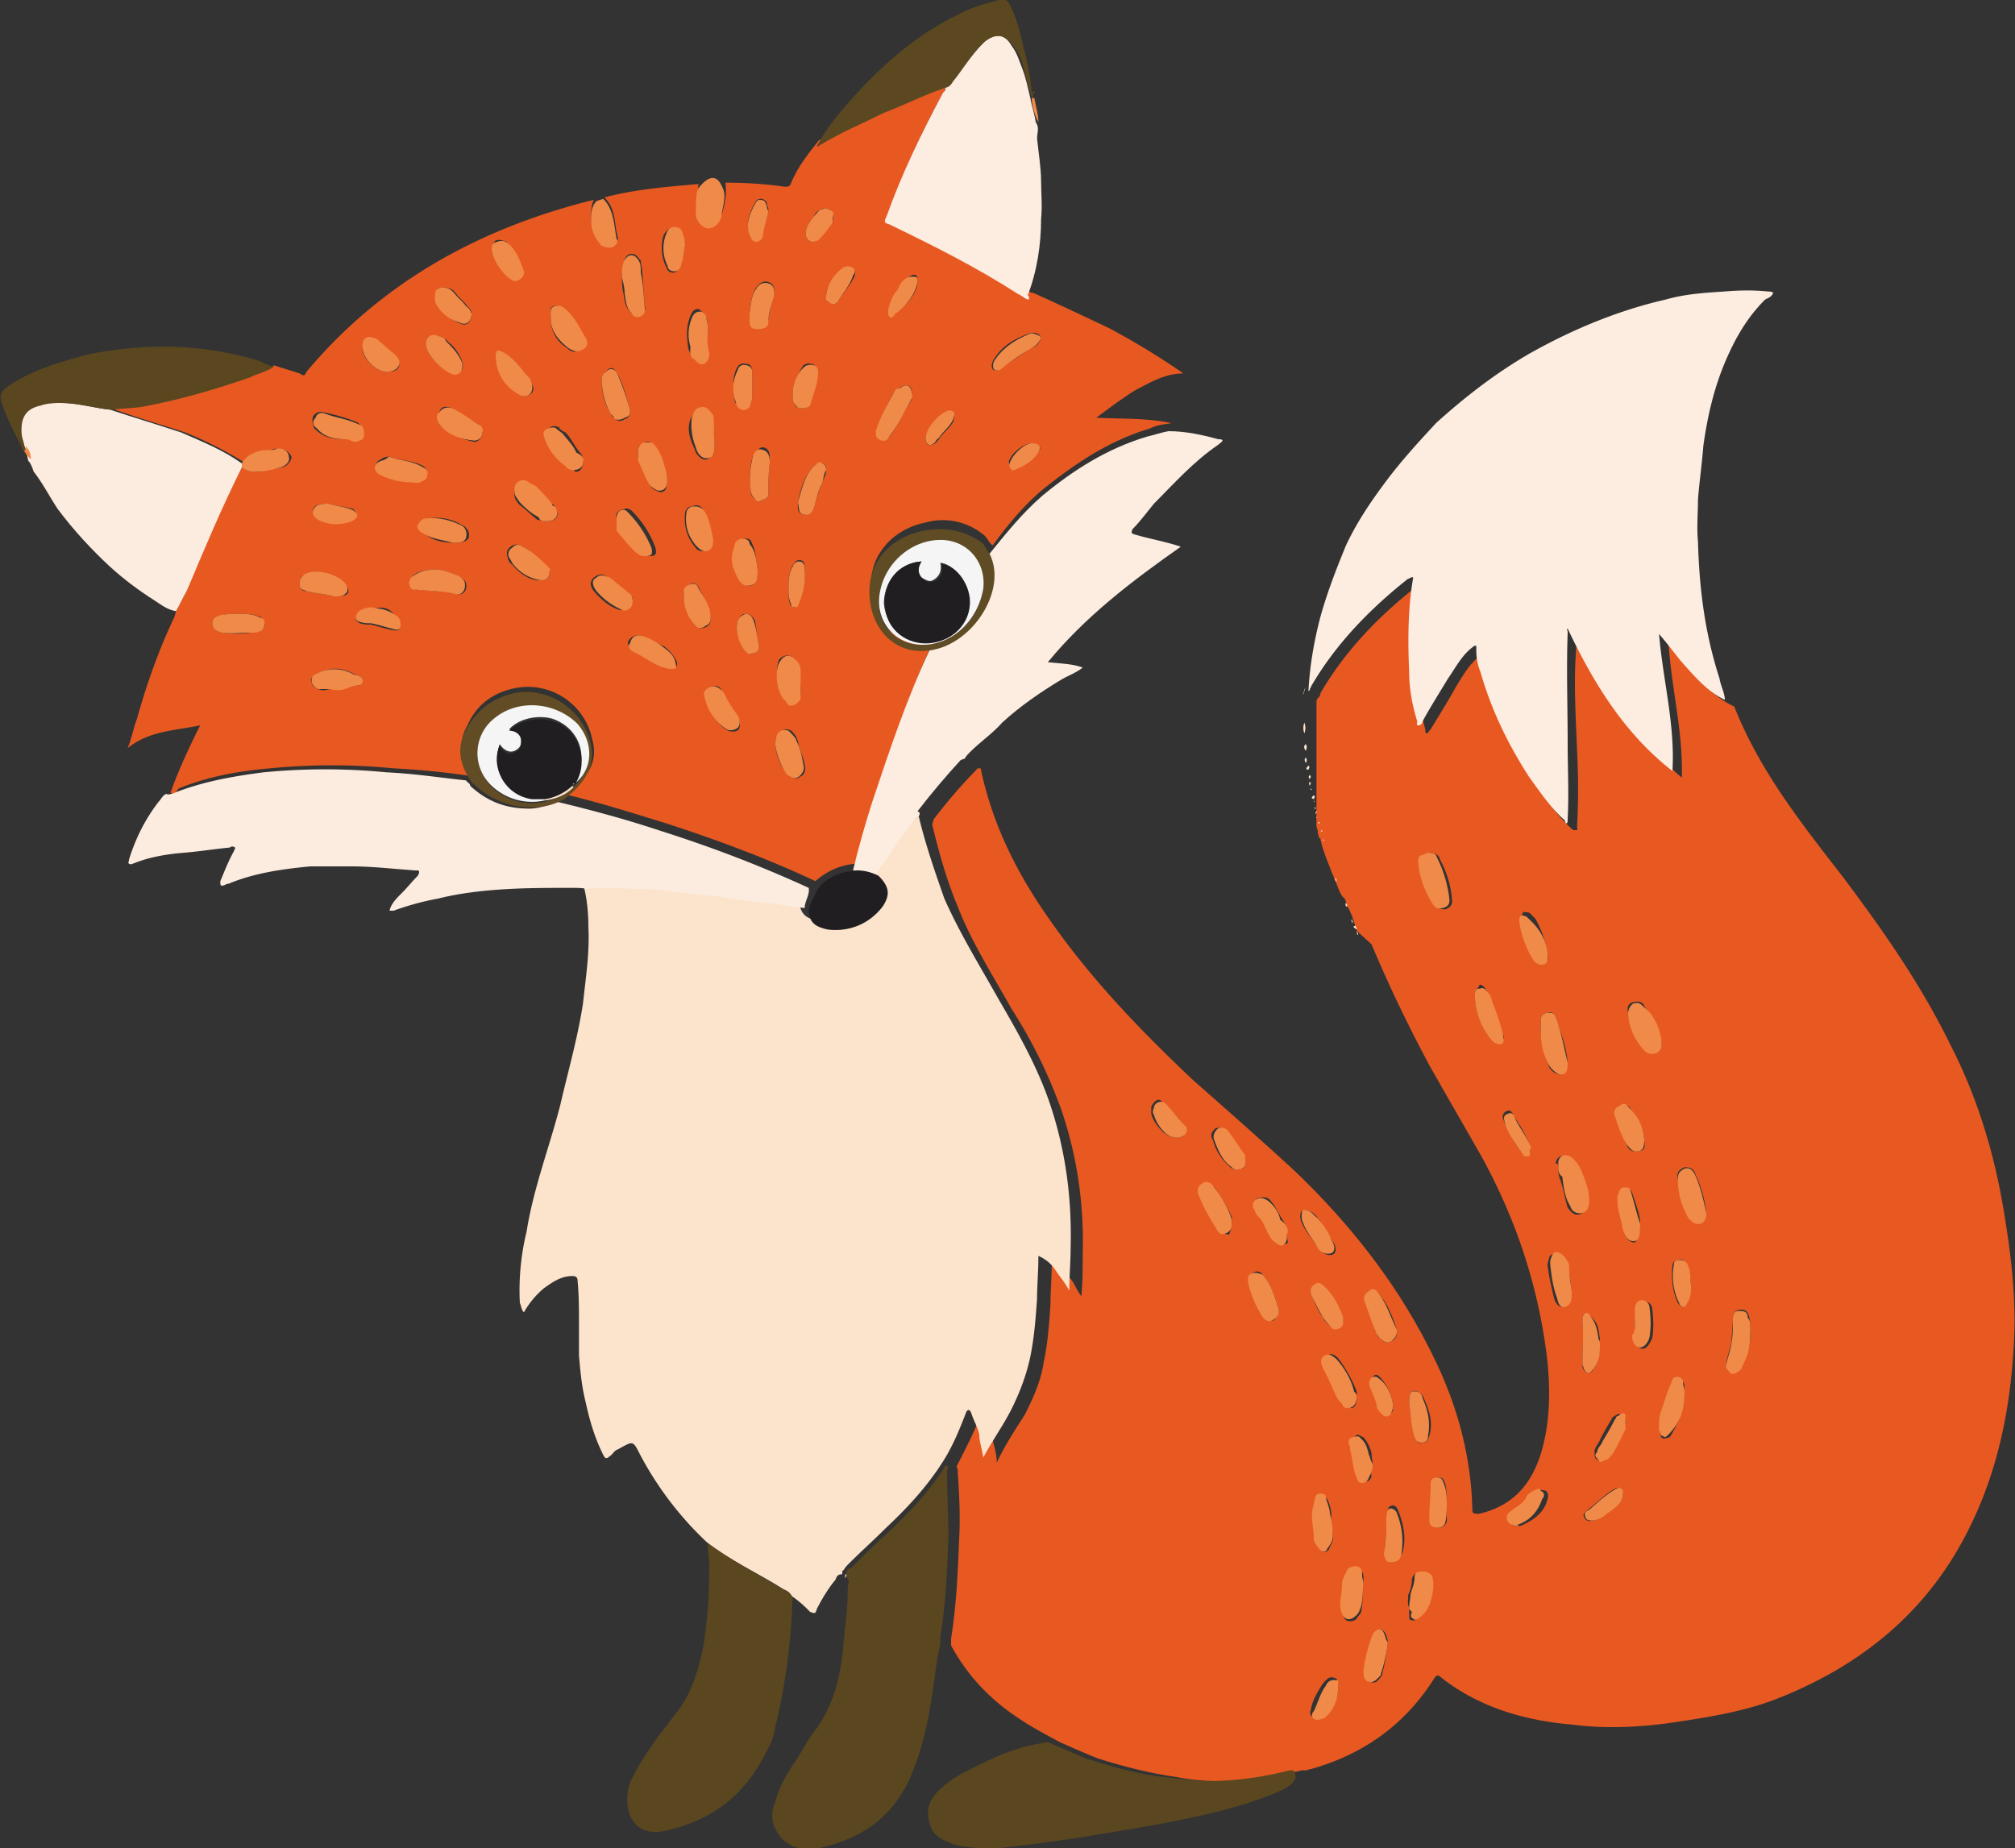 <svg version="1.1" id="Vrstva_1" xmlns="http://www.w3.org/2000/svg" x="0" y="0" viewBox="0 0 15 13.76" xml:space="preserve"><rect x="0" y="0" width="15" height="13.76" fill="#333333" stroke="none"/><style>.st0{fill:#e85922}.st1{fill:#fce3cc}.st2{fill:#fcede0}.st3{fill:#fcecdf}.st4{fill:#5a471f}.st6{fill:#f08a48}.st8{fill:#211e22}.st11{fill:#f6f5f5}</style><path class="st0" d="M10.1 6.93c0-.01 0-.01-.01-.03 0-.01 0-.01-.01-.03 0-.01 0-.01-.01-.03 0-.01 0-.01-.01-.03-.01-.03-.03-.06-.04-.09 0-.01 0-.01-.01-.03-.04-.03-.05-.1-.08-.15 0-.01 0-.01-.01-.03-.03-.08-.07-.17-.09-.26 0-.01 0-.01-.01-.01 0-.01-.01-.03-.01-.04v-.01c0-.01-.01-.03-.01-.04v-.03-.03-.02-.01-.03V6v-.03-.03-.01-.03-.03-.03-.03-.04-.03-.04-.04-.05-.05-.06-.08-.21c0 .02 0-.01.02-.02 0-.01.01-.01.01-.03.18-.31.43-.57.71-.79.01-.01.01-.03.04-.01-.04.23-.05.47-.03.7.01.13.03.26.06.37 0 .01 0 .03.01.03s.01-.01.03-.03c.06-.1.13-.21.19-.32.05-.08.1-.17.18-.23.01-.01.01-.03.03-.01.01 0 0 .01 0 .03 0 .05.01.12.03.17.08.27.21.53.36.78.08.12.16.23.26.32.01.01.01.01.03.01s.01-.01.01-.03c.01-.18.01-.36 0-.56-.01-.27-.03-.56 0-.83v-.03c.19.4.43.76.78 1.06.01-.35-.08-.67-.1-1.02.06.08.12.14.17.21.09.12.19.22.32.28.19.48.5.87.81 1.27.3.4.58.8.8 1.25.21.41.34.85.41 1.32.05.31.08.62.06.93-.03.52-.14 1.01-.39 1.46-.31.56-.79.93-1.38 1.16-.26.1-.54.14-.81.18-.23.03-.47.04-.7.01-.36-.03-.7-.13-.98-.35-.01-.01-.03-.03-.05 0-.22.35-.53.57-.92.68-.01 0-.03.01-.04.01h-.03c-.21.05-.4.08-.61.08-.12 0-.22-.01-.32-.03-.21-.03-.4-.08-.59-.14-.1-.04-.19-.08-.28-.12-.09-.05-.19-.1-.28-.16-.22-.14-.4-.32-.53-.56v-.05c.04-.25.05-.49.06-.74.01-.17 0-.34-.01-.5 0-.01 0-.03-.01-.04.06-.12.12-.23.17-.36.01-.03.03-.03.04 0 .04.05.05.09.06.16.01.05.03.1.03.17.06-.13.14-.25.21-.36.06-.12.12-.25.14-.39.03-.14.04-.28.05-.43 0-.1.01-.21.01-.32.06.03.1.06.13.12.04.04.05.09.09.14.01-.1.01-.22.01-.32.01-.36-.04-.72-.16-1.07a3.74 3.74 0 00-.37-.75c-.14-.25-.3-.5-.4-.76-.08-.19-.14-.4-.19-.61 0-.01.01-.03.01-.04.1-.13.21-.26.32-.37 0-.01.01-.01.03-.01.09.43.28.8.53 1.15.31.44.67.81 1.05 1.17.25.22.5.44.75.67.43.41.79.87 1.05 1.41.17.35.27.72.28 1.11 0 .04.01.04.05.04.26-.06.4-.23.47-.48.06-.22.06-.44.04-.65-.06-.53-.22-1.03-.48-1.51-.13-.23-.27-.47-.4-.7-.16-.3-.3-.59-.43-.9l-.11-.1zm1.5 1.76c0 .03 0 .05.01.08.03.08.04.16.06.22.03.04.05.06.09.05.04-.01.05-.05.05-.09 0-.08-.03-.16-.06-.23a.159.159 0 00-.08-.1c-.04-.03-.08-.01-.09.04.02 0 .02.02.02.03zm-.13-1.02c0 .09.03.19.06.27.02.04.06.06.09.06.04-.01.05-.05.05-.09-.01-.12-.05-.22-.09-.34-.01-.03-.04-.04-.06-.03-.03 0-.05.03-.05.05v.08zm-.83-1.32c-.01 0-.04.01-.05.03-.03.03-.01.05-.01.08.01.09.05.18.1.27.01.03.04.04.08.04.03-.01.05-.03.05-.06a.75.75 0 00-.09-.31c-.01-.04-.04-.05-.08-.05zm2.39 3.54c0-.03 0-.05-.01-.09-.01-.04-.03-.05-.06-.05s-.06.02-.06.06c0 .06-.01.13-.01.18-.01.05-.03.1-.04.16 0 .03 0 .05.03.06s.05 0 .06-.01.01-.03.03-.04a.49.49 0 00.06-.27zm-.54-1.11c.01.1.03.19.08.28.03.04.05.05.09.04.03-.01.05-.05.04-.09a.924.924 0 00-.08-.27c-.01-.04-.04-.05-.08-.05-.05.02-.06.05-.05.09zm-2.39 1.61v-.03a1.01 1.01 0 00-.14-.25c-.03-.03-.06-.04-.09-.01-.04.03-.03.06 0 .09.04.06.06.13.1.21.01.01.03.04.04.05.03.01.04.04.06.03.02-.01.03-.03.03-.09zm2.27-2.63a.836.836 0 00-.13-.27c-.01-.03-.04-.04-.08-.03-.04.01-.05.04-.04.08.01.1.05.19.13.28.03.03.05.03.08.01.04-.01.04-.05.04-.07zM10.4 9.9c-.03-.08-.06-.18-.13-.26-.03-.03-.05-.04-.08-.03-.04.03-.03.05-.03.09.03.06.05.14.08.21.01.01.01.04.03.05.03.03.04.04.08.03.02-.01.05-.02.05-.09zm-1.23-.8v-.04c-.03-.07-.08-.15-.13-.22-.03-.02-.05-.02-.08-.01-.02.01-.04.04-.02.08.04.09.07.17.13.24.01.03.05.04.08.04.01-.02.02-.06.02-.09zm.35.65c-.03-.09-.05-.18-.12-.26-.02-.03-.05-.03-.08-.01-.02.01-.03.04-.02.06a.6.6 0 00.1.25c.01.03.04.05.08.04.03-.02.04-.06.04-.08zm.63 2.05v-.04c0-.04 0-.06-.04-.08s-.06.01-.08.05c-.01.03-.03.06-.03.09-.01.06-.03.13 0 .21.01.04.05.05.09.03.01-.01.03-.04.04-.05.02-.08.01-.16.02-.21zm-.57-2.61c0-.04-.01-.08-.04-.12-.03-.05-.05-.1-.09-.14-.02-.02-.05-.02-.09-.01-.02.01-.02.04-.01.08.01.03.01.05.04.06.04.05.05.12.1.17.03.03.04.04.08.03.03 0 .01-.03.01-.07zm2.96 1.18v-.04c0-.04-.01-.05-.04-.06-.04-.01-.04.03-.05.05l-.08.22c-.01.04-.01.08-.01.13 0 .01 0 .04.03.04.01 0 .03-.01.04-.01.07-.11.11-.22.11-.33zm-.84-.76c-.01-.05-.01-.13-.04-.19-.01-.03-.01-.04-.04-.06-.04-.04-.08-.03-.09.01 0 .01-.01.03-.01.05.01.08.03.17.05.25.01.03.03.06.06.06.04-.01.05-.05.05-.09.02-.01.02-.02.02-.03zm.51-.5c0-.06-.03-.14-.06-.23-.01-.03-.03-.03-.05-.03-.03 0-.04.01-.04.04 0 .01-.01.03-.01.05 0 .08.01.14.04.22.01.06.04.09.08.09.01-.01.04-.05.04-.14zm-1.88 3.13v-.03c-.01-.03-.01-.06-.05-.08-.04 0-.05.03-.06.06-.03.08-.04.17-.06.25 0 .04 0 .06.04.08s.06-.01.09-.05v-.01c.02-.08.03-.14.04-.22zm.65-4.81c.01.12.05.23.13.31.01.01.04.04.06.01.03-.01.03-.04.01-.06-.03-.08-.05-.17-.08-.25-.01-.03-.03-.06-.05-.09-.01-.01-.03-.03-.04-.01-.01.02-.02.03-.03.04v.05zm-.49 4.54v.04c0 .03 0 .05.01.05.03.01.04 0 .05-.01.08-.05.09-.14.1-.22 0-.03 0-.06-.01-.09s-.04-.04-.08-.03c-.03 0-.05.03-.05.05 0 .04-.01.08-.03.12.01.01-.01.05.01.09zm-.57-.53c0-.06-.01-.1-.01-.16 0-.04-.01-.08-.03-.12-.01-.01-.03-.03-.04-.03-.01 0-.03.01-.04.03 0 .01-.01.03-.01.05-.03.08 0 .17 0 .25 0 .03.03.05.04.08.03.03.04.01.06 0 .02-.05.04-.07.03-.1zm-.65-2.79c0-.01 0-.04-.01-.05a.763.763 0 00-.13-.17c-.03-.03-.05-.04-.08-.03-.04.03-.04.06-.02.09.02.08.07.15.13.2.02.02.05.02.07.01.04 0 .04-.02.04-.05zm1.22 1.8c.01.06.01.16.05.25.01.03.01.05.05.04.04 0 .04-.03.05-.05.03-.1 0-.19-.04-.28-.01-.03-.03-.04-.05-.05-.05-.02-.06.01-.06.09zM10 9.83v-.01a.58.58 0 00-.15-.24c-.01-.01-.03-.04-.06-.01-.03.02-.04.05-.03.07.03.06.05.12.09.17.01.03.04.05.05.06.03.01.04.01.06.01.02 0 .04-.02.04-.05zm1.91.19v-.05c-.01-.07-.01-.12-.07-.17-.03-.03-.05-.03-.06.01v.04c.01.09 0 .18 0 .27v.04c0 .03.01.05.04.06.03.01.04-.03.05-.04.03-.04.04-.11.04-.16zm.33-1.54a.372.372 0 00-.1-.22c-.01-.03-.04-.04-.08-.03-.03.03-.04.05-.04.08.03.06.05.14.09.21.01.04.04.06.09.05.06-.01.04-.05.04-.09zm-.14 2.11c0-.03 0-.05-.03-.06s-.04.01-.05.01c-.01.01-.02.01-.02.02-.03.05-.06.1-.09.16-.01.03-.03.04-.04.08 0 .03 0 .05.01.06.03.03.04 0 .05 0 .03-.01.04-.03.05-.04.04-.06.08-.12.1-.19.02-.02.02-.03.02-.04zm-1.79.92v.04c0 .03 0 .06.05.06.04 0 .06-.01.08-.05.03-.1.01-.21-.03-.31-.01-.03-.03-.05-.05-.04-.03 0-.03.04-.03.06-.01.08-.01.16-.02.24zm.99-.15c.01 0 .03 0 .04-.01.09-.04.16-.1.18-.19.01-.03 0-.05-.01-.06-.03-.01-.05-.01-.06 0-.03.01-.04.04-.05.05-.03.04-.06.08-.1.09s-.04.04-.04.08c-.02.04 0 .04.04.04zm.22-4.27a.838.838 0 00-.09-.25l-.04-.04c-.01-.01-.04-.01-.05-.01-.01.01-.01.03-.01.04.01.1.05.19.1.28.01.03.04.05.08.04.02.01.01-.03.01-.06zm-.75 4.1c0-.05 0-.09-.01-.14-.01-.02-.01-.05-.05-.05-.03 0-.05.03-.05.05-.01.09-.01.17-.01.26 0 .04.01.05.04.06.04.01.06 0 .08-.04v-.14zM9.72 9.01c-.03 0-.04.01-.04.04 0 .01 0 .04.01.05.03.08.09.13.13.2.03.04.08.05.1.04.03-.01.03-.06 0-.1-.04-.05-.06-.1-.1-.16-.03-.04-.06-.07-.1-.07zm2.45.85v.09c0 .04.01.08.05.09.03.01.06-.03.08-.08.01-.06.01-.14 0-.21 0-.04-.03-.06-.06-.06-.05 0-.05.04-.05.08-.02.03-.02.06-.02.09zm-1.95 1.04c0-.01-.01-.05-.01-.08a.273.273 0 00-.06-.12c-.03-.01-.04-.03-.06-.01s-.03.03-.03.05c0 .01 0 .03.01.04.01.06.01.14.05.21.01.03.03.04.04.04.03 0 .04-.01.05-.04-.01-.03.01-.05.01-.09zm2.37-1.32c-.01-.05 0-.12-.04-.17-.01-.03-.03-.04-.06-.03-.03 0-.04.03-.04.04-.01.1 0 .19.04.28.03.04.05.04.06 0 .03-.04.04-.08.04-.12zM8.76 8.47c.05 0 .09-.04.05-.09-.04-.07-.11-.12-.16-.18-.03-.03-.06 0-.08.04v.05c.01.05.05.1.09.14.04.03.07.04.1.04zm1.2 4.11c0-.04.01-.08-.03-.09-.04-.01-.05.01-.08.04-.04.06-.08.13-.09.19-.01.03-.01.05.01.06s.05.01.06-.01c.09-.05.13-.11.13-.19zm2.12-1.45c0-.05-.01-.06-.05-.05-.08.04-.13.1-.21.16-.01.01-.04.03-.03.05.01.03.04.04.06.03.04 0 .08-.03.1-.05.07-.04.13-.08.13-.14zm-.69-2.57v-.03c-.03-.08-.08-.16-.12-.22-.01-.03-.03-.05-.05-.04-.03.01-.04.04-.03.06.03.09.08.17.14.25.01.01.03.01.04.01.02.01.02-.01.02-.03zm-1.02 1.9a.373.373 0 00-.1-.21c-.03-.03-.04-.01-.06.01-.01.03-.01.04 0 .06.01.05.03.09.05.14 0 .01.01.04.03.05.03.03.06.03.08-.01v-.04zM1.27 5.9c.06-.17.14-.34.22-.5-.19.04-.38.04-.54.17.03-.07.04-.14.07-.22.07-.25.16-.51.28-.76 0-.01.01-.03.01-.04.03-.05.05-.1.08-.15.12-.31.25-.62.41-.92.04.03.09.04.14.03.06-.02.11-.02.16-.03.04-.01.07-.05.07-.08a.107.107 0 00-.09-.06c-.03 0-.04 0-.06.01-.08.01-.16.03-.19.1-.14-.09-.3-.17-.45-.23-.18-.06-.36-.11-.55-.18.08-.01.14-.01.22-.03.28-.05.55-.12.81-.21.06-.03.13-.04.18-.08.06.02.13.04.19.06.03.02.04.02.05-.01.56-.67 1.29-1.07 2.13-1.28h.01c-.02.04-.02.09-.02.14 0 .06.03.13.08.18.02.03.04.03.08.02.03-.01.04-.04.04-.06-.03-.1-.01-.21-.1-.3.22-.06.47-.08.7-.1-.01.07-.01.12-.01.19 0 .05.05.1.09.1.04 0 .09-.04.1-.09.02-.07.03-.13.02-.21.16 0 .3.01.44.03.03 0 .04 0 .05-.03.05-.12.13-.22.21-.32h.01c.15-.09.32-.17.49-.25.15-.06.31-.13.46-.19 0 .01-.01.03-.01.04-.17.3-.31.61-.43.92-.01.03-.01.05.03.06.34.14.66.32.96.52.03.01.05.04.08.04.18.08.37.17.56.26.19.1.37.21.56.34-.14 0-.25.07-.35.12-.1.06-.19.13-.3.21.19.01.37 0 .56.04-.05.01-.1.01-.16.04-.3.09-.54.25-.78.44-.15.12-.28.28-.39.43-.03-.02-.04-.06-.07-.08a.476.476 0 00-.43-.09c-.25.05-.45.26-.4.56.04.23.23.37.45.34-.17.37-.3.75-.43 1.14-.05.17-.1.34-.14.5-.11.01-.21.05-.3.13-.36-.17-.74-.31-1.11-.43-.26-.08-.51-.16-.77-.22.03-.01.06-.03.08-.05.12-.09.18-.21.14-.35a.49.49 0 00-.56-.39c-.17.03-.3.12-.37.28-.04.07-.05.12-.04.2.02.06.06.12.08.18-.19-.03-.4-.05-.59-.06-.31-.03-.61-.03-.92 0-.23.02-.46.06-.68.15-.03.04-.04.05-.06.03zm3.36-3.85c0 .04 0 .09.01.13.01.05.01.1.05.14.03.04.06.04.09.01.02-.01.03-.04.02-.05-.01-.09-.01-.17-.02-.26 0-.03-.01-.05-.01-.08-.02-.02-.03-.05-.07-.05-.03 0-.05.03-.05.05 0 .04-.02.07-.02.11zm-.56 1.83c.08 0 .1-.05.06-.1 0-.01-.01-.03-.03-.03a.573.573 0 00-.11-.11.161.161 0 00-.07-.04c-.05-.03-.1.03-.09.08 0 .03.01.05.04.08.04.03.08.07.13.11.01 0 .04.01.07.01zm-.83.36c-.06 0-.13.01-.17.05-.01.02-.03.04-.01.07s.03.03.05.03c.09.01.19.01.28.03.05.02.09-.02.08-.07 0-.03-.03-.04-.04-.05a.467.467 0 00-.19-.06zm.35-1.02c0-.03-.01-.05-.03-.06-.06-.04-.13-.08-.19-.12-.04-.01-.08-.03-.1.03-.03.04-.01.08.01.1.06.06.16.1.25.12.03 0 .06-.03.06-.07zm3.2-.29c0-.05-.03-.08-.08-.05-.02.01-.03.02-.05.03-.05.09-.1.18-.13.29 0 .03 0 .04.01.05.03.03.06.03.09-.01.06-.08.1-.18.16-.27a.03.03 0 010-.04zM5.31 5.11c-.04 0-.06.03-.06.06 0 .09.09.23.17.27.03.01.06.01.08-.01.01-.02.01-.05 0-.08l-.12-.18c-.01-.04-.02-.07-.07-.06zM4.1 2.37c0 .09.04.17.12.22.03.03.06.04.1.01s.04-.06.01-.1a.544.544 0 00-.11-.18c-.03-.03-.06-.05-.1-.04-.03.01-.02.04-.02.09zm.24 1.07c0-.03 0-.05-.03-.08-.04-.05-.06-.1-.1-.14-.02-.01-.04-.02-.05-.04-.03-.01-.05-.01-.06 0-.03.02-.05.04-.03.07.03.09.08.17.16.23.01.01.04.01.05.03.03.01.06-.02.06-.07zm.35-.39c-.03-.1-.05-.19-.1-.28-.03-.04-.05-.04-.08 0-.02.01-.03.04-.03.06 0 .1.02.17.06.24.01.01.01.03.03.04.03.03.05.03.08.01.04-.01.04-.04.04-.07zm-1.32.99h.03c.04 0 .08-.01.09-.04.01-.04-.02-.08-.05-.09a.357.357 0 00-.25-.05c-.04 0-.05.03-.06.05-.02.04 0 .05.03.06.05.05.13.07.21.07zm2.59 1.11c0-.04 0-.09-.01-.14 0-.04-.01-.06-.03-.1-.04-.04-.08-.04-.12 0-.03.06-.02.25.05.3.01.01.04.04.06.03.03-.01.04-.04.05-.07v-.02zm-.64-1.86c-.01-.05 0-.12-.03-.18-.01-.04-.02-.07-.07-.07-.04 0-.06.04-.08.08-.03.08 0 .16.03.22.01.05.06.09.09.08.05-.02.06-.04.06-.13zm.45 2.25c.01.09.04.17.1.23.03.02.06.04.09.01.03-.01.04-.05.03-.09-.01-.05-.04-.12-.05-.17a.158.158 0 00-.05-.08c-.03-.02-.08-.01-.09.03-.02.01-.03.04-.03.07zM4.75 3.38c0 .03 0 .04.01.06.03.05.05.12.08.17.01.03.04.04.06.05.03.01.05 0 .06-.03.01-.04.01-.08 0-.1-.03-.08-.05-.16-.1-.22-.03-.03-.05-.03-.08 0-.03 0-.03.04-.03.07zm-2.17-.11h.05c.03 0 .05-.01.06-.05 0-.04 0-.06-.04-.08a1.37 1.37 0 00-.24-.07c-.03-.01-.06 0-.08.03-.01.04 0 .06.01.09.08.08.16.08.24.08zm3.06.97c-.01-.05-.01-.13-.04-.19-.01-.03-.02-.04-.05-.04-.03 0-.05.01-.06.04 0 .01-.01.03-.01.04-.03.08 0 .16.04.23.01.03.03.04.06.04.04 0 .06-.03.06-.12zm-3.16.2c.05 0 .06 0 .09-.01s.03-.04.01-.06c-.05-.08-.22-.13-.3-.09-.04 0-.05.03-.05.07 0 .04.03.05.05.05.07.02.14.02.2.04zM3.9 2.95c.05 0 .09-.04.06-.09a.177.177 0 00-.05-.08c-.05-.05-.09-.13-.17-.15-.04-.02-.05-.02-.05.02 0 .1.09.25.18.28.01.02.03.02.03.02zM1.77 4.57c-.03 0-.08 0-.12.01s-.07.02-.07.06.03.06.07.07c.08.01.14.01.22 0 .03 0 .04-.01.06-.01.03-.01.04-.03.04-.05s-.01-.05-.04-.06c-.05-.02-.1-.02-.16-.02zm3.81-2.24v.04c0 .04.04.05.06.06.04 0 .08-.01.08-.05.01-.06.02-.11.04-.18.01-.05 0-.09-.04-.1-.03-.01-.06 0-.09.04-.04.06-.04.13-.05.19zm-.99 1.53c0 .04.01.06.03.09.04.06.08.11.13.15.03.01.05.04.08.04.05 0 .06-.01.05-.06a.75.75 0 00-.18-.28c-.01-.01-.04-.02-.05-.01-.06.01-.07.04-.06.07zm-1.42-1.3c0 .08.13.21.21.22.05 0 .08-.03.06-.09a.327.327 0 00-.11-.15c-.01-.02-.04-.03-.07-.04-.05-.01-.09.01-.09.06zm.92 1.7c0-.01 0-.03-.01-.03-.07-.06-.12-.13-.21-.17-.02-.01-.05-.01-.08.02-.02.02-.02.05-.01.07 0 .01.01.04.03.05.05.06.12.12.21.12.05 0 .07-.01.07-.06zm1.18-1.77c0-.04 0-.08-.01-.12-.02-.03-.03-.05-.06-.07-.04 0-.05.03-.06.05-.03.07-.03.15-.02.21 0 .03.01.06.03.09s.04.05.08.04c.04-.01.04-.04.04-.08 0-.03-.02-.07 0-.12zM2.9 3.4c-.01 0-.03 0-.05.01-.03.02-.05.02-.05.06-.01.02.01.04.04.05.06.05.14.05.2.06.03.01.05.01.09 0 .03-.01.04-.01.05-.05 0-.03-.01-.05-.03-.06-.07-.04-.16-.04-.25-.07zm2.83.05v-.03c0-.04 0-.08-.05-.09-.04 0-.05.05-.08.07v.01c-.02.08-.02.17-.01.25 0 .03.01.04.03.05.01.03.04.03.06.01.03-.01.04-.02.04-.05 0-.07 0-.15.01-.22zm-.42.56c-.02-.06-.03-.14-.08-.22-.01-.02-.04-.04-.08-.02-.03 0-.05.03-.05.05-.01.09.01.18.08.26.01.02.05.03.07.02.04-.02.06-.05.06-.09zm-.22.43c0 .08.04.16.09.22.02.02.05.02.07.01.03-.01.04-.03.04-.07-.01-.09-.05-.15-.09-.23-.01-.02-.04-.04-.06-.02-.03.01-.04.02-.05.06v.03zm.85-.7c0 .04-.01.08.04.09.05.01.06-.03.08-.05.02-.07.03-.12.06-.18.01-.04.03-.06.03-.1 0-.03 0-.04-.03-.05-.03-.01-.04 0-.05.01-.08.07-.11.18-.13.28zm-2.43-1.4c0-.03-.01-.04-.03-.06-.03-.04-.06-.06-.09-.1-.02-.03-.06-.04-.09-.04s-.05.01-.05.04 0 .06.01.09c.04.06.09.11.17.14.04.02.08-.01.08-.07zm1.2 2.14c0-.03 0-.04-.03-.05-.05-.04-.1-.09-.16-.13-.03-.03-.06-.03-.1 0-.03.03-.03.06 0 .1.05.06.12.12.19.14.06.01.1-.03.1-.06zM2.89 2.77c.03-.01.06 0 .08-.04.01-.04-.01-.06-.03-.08-.04-.04-.09-.07-.14-.11-.01-.02-.03-.02-.04-.02-.04-.01-.06.02-.06.06-.02.07.09.19.19.19zm-.43 2.36c.05 0 .1 0 .16-.03.02 0 .06.02.08-.03 0-.04-.04-.04-.06-.05-.09-.05-.18-.06-.28 0-.04.01-.05.04-.04.06 0 .03.03.04.05.05.04.02.07 0 .09 0zm2.3-.4c-.04 0-.06.01-.08.04s.02.05.03.07c.09.04.18.11.29.13.04 0 .04 0 .04-.04a.294.294 0 00-.1-.12c-.05-.02-.11-.06-.18-.08zm2.99-2.21c0-.03-.04-.05-.08-.04-.12.04-.22.1-.28.21-.01.03-.01.04 0 .06.01.01.04.01.05 0 .08-.06.16-.1.23-.16.04 0 .06-.03.08-.07zM5.1 1.83c0-.04-.01-.06-.03-.09s-.02-.04-.06-.04-.05.02-.07.05a.33.33 0 00.02.24c.01.03.03.04.05.04.03 0 .04-.03.05-.05.03-.06.03-.1.04-.15zm.8 1.11c0 .03 0 .05.01.06.01.03.03.04.05.04.03 0 .05 0 .05-.03.03-.08.06-.16.06-.25 0-.03 0-.05-.03-.05-.03-.01-.04 0-.06.01-.05.08-.08.14-.08.22zm-.3-.08v-.09c0-.03-.01-.06-.04-.06-.04-.01-.06 0-.08.04-.03.07-.02.15-.01.24 0 .01.02.01.02.03.03.03.05.03.09 0 .02-.03.02-.06.02-.08v-.08zM3.66 1.85c0 .06.08.19.14.22.05.02.1-.02.08-.06a.389.389 0 00-.11-.21c-.03-.01-.05-.02-.08-.01-.01.01-.03.04-.03.06zM2.8 4.53c-.05 0-.09 0-.13.04-.03.03-.03.05.01.07.03.01.05.01.08.01.05.01.1.03.16.04.05.01.06 0 .06-.05 0-.01-.01-.03-.03-.04-.03-.06-.09-.09-.15-.07zm2.85.28l-.03-.19c-.02-.03-.03-.05-.07-.05-.03 0-.05.03-.06.06-.02.05.02.19.07.23.03.01.04.01.06 0 .03-.01.03-.04.03-.05zm.5-2.61c0 .03 0 .05.03.05.02.02.04.02.06-.01.04-.06.09-.12.12-.18.01-.03.01-.05-.01-.06-.03-.01-.05-.01-.06 0-.08.05-.13.11-.14.2zm-3.7 1.55c-.05 0-.1 0-.12.04-.01.04.03.07.06.08.08.03.16.04.23 0 .04-.01.04-.05.01-.08-.06-.02-.13-.02-.18-.04zm3.27-2.18c0-.01 0-.03-.01-.04 0-.03-.01-.04-.04-.05-.03 0-.04.01-.05.03-.04.07-.07.15-.04.23 0 .03.03.05.05.05.03 0 .05-.03.05-.05.01-.06.03-.12.04-.17zm.48.04c0-.03 0-.04-.03-.05-.03-.01-.05-.01-.06 0-.02.01-.04.02-.05.05-.04.05-.07.09-.06.15.02.04.04.05.08.03.04-.04.06-.08.1-.12.02-.02.03-.04.02-.06zm.63.49c0-.03 0-.04-.01-.05-.01-.01-.04 0-.05.01-.04.03-.06.06-.08.09-.04.05-.05.1-.07.15 0 .01 0 .03.01.04s.03 0 .04-.01c.03-.03.04-.04.07-.06.04-.04.09-.11.09-.17zm-.96 2.29c0 .04 0 .08.01.1 0 .01.01.03.03.03s.03-.02.03-.02c.04-.09.06-.18.05-.28 0-.03-.01-.05-.04-.05s-.04.03-.05.04c-.03.06-.03.12-.03.18zm1.02-1.12c0 .04.03.05.05.04.03-.01.03-.02.05-.04.03-.05.09-.09.11-.14 0-.01.01-.03 0-.04-.01-.01-.02-.01-.05-.01-.06 0-.16.12-.16.19zm.79.03c-.06 0-.16.08-.17.14 0 .03.03.06.04.05.06-.03.13-.05.17-.12.04-.03.03-.06-.04-.07z"/><path class="st1" d="M6.84 6.08c.05.21.12.41.19.61.12.27.27.51.41.76.14.24.28.49.37.75.12.35.17.71.16 1.09 0 .1-.01.21-.01.32-.03-.06-.06-.09-.1-.15a.285.285 0 00-.13-.11c0 .12-.01.22-.01.32-.01.14-.02.28-.05.43-.03.14-.08.27-.14.39s-.14.23-.21.36c-.01-.06-.03-.12-.03-.17-.01-.05-.04-.1-.06-.16-.01-.03-.03-.03-.04 0-.05.13-.1.25-.17.36-.12.19-.27.35-.43.5-.09.09-.18.17-.27.26-.01.01-.03.03-.04.05-.01 0-.01.01-.01.03-.03 0-.04.01-.05.04-.05.06-.1.14-.14.22-.01.04-.02.03-.05.02a.806.806 0 00-.14-.12c-.01-.03-.04-.04-.06-.05-.19-.12-.39-.21-.57-.35a2.5 2.5 0 01-.5-.66c-.05-.1-.05-.09-.16-.03-.03.01-.04.04-.06.05-.03.03-.04.01-.05-.01-.06-.12-.1-.25-.13-.39-.03-.12-.04-.23-.05-.35v-.23c0-.1 0-.22-.01-.32 0-.03-.01-.04-.04-.04-.08 0-.14.04-.21.09-.06.05-.11.11-.15.18-.02-.02-.02-.05-.03-.07-.01-.18.01-.37.05-.53.05-.32.17-.63.25-.94.06-.26.13-.5.17-.76.02-.19.05-.37.04-.57 0-.1-.01-.22-.04-.32.01-.01.04-.01.05-.01.1 0 .22.01.32.01.06 0 .13.01.21.01.12.01.25.03.36.04.13.01.25.04.37.05.1.01.19.03.3.04.01.08.05.12.13.13.17.03.31-.03.41-.17.06-.08.05-.16-.03-.23l.03-.03c.08-.1.14-.21.22-.31.07.03.09-.01.13-.03z"/><path class="st2" d="M12.84 5.21c-.13-.06-.23-.18-.32-.28-.05-.06-.1-.13-.17-.21.03.35.12.67.1 1.02-.36-.28-.59-.66-.78-1.06-.01 0 0 .01 0 .03-.01.27 0 .56 0 .83 0 .18.01.36 0 .56 0 .01 0 .03-.01.03s-.01-.03-.02-.03c-.1-.09-.18-.21-.26-.32-.16-.25-.28-.5-.36-.78a.415.415 0 01-.03-.16v-.03c-.01-.01-.03.01-.03.01-.08.06-.13.16-.18.23-.06.1-.13.21-.19.32 0 .01-.01.03-.03.03s-.01-.01-.01-.03c-.04-.13-.06-.25-.06-.37-.01-.23-.01-.47.03-.7-.01-.01-.03.01-.04.01-.29.23-.54.49-.72.8 0 .01-.01.01-.01.03 0 0-.01 0-.01.01.01-.19.04-.37.09-.56.05-.18.12-.36.19-.53.08-.17.18-.32.3-.48.12-.16.25-.3.37-.43.21-.19.44-.37.7-.52.32-.18.66-.32 1.01-.4.14-.04.28-.05.44-.06.12-.01.22-.01.32 0 .01 0 .03 0 .04.01-.01.03-.04.04-.06.05-.13.13-.22.28-.3.47-.08.19-.13.4-.16.62-.01.13-.03.27-.04.4 0 .1-.01.21 0 .31.01.35.05.68.16 1.02.01.06.04.11.04.16z"/><path class="st3" d="M5.99 6.76c-.1-.01-.19-.03-.3-.04-.13-.01-.24-.03-.37-.05-.12-.01-.25-.02-.36-.04-.07-.01-.13-.01-.21-.01-.1-.01-.22-.01-.32-.01-.01 0-.04 0-.05.01-.04-.01-.08-.01-.12-.01-.17 0-.34 0-.5.01-.17.01-.34.03-.5.07-.11.02-.22.05-.33.09H2.9c.01-.05.05-.09.09-.13.04-.04.08-.09.12-.13.01-.02.01-.02.01-.03 0-.01-.01-.01-.03-.01-.15-.01-.32-.03-.47-.03h-.31c-.21.02-.42.05-.61.13-.01 0-.01 0-.03.01-.03.01-.03 0-.03-.03.03-.07.06-.15.1-.22 0-.01.01-.01.01-.03a.03.03 0 00-.04 0c-.11.01-.23.03-.36.04-.11.01-.24.03-.36.08-.01 0-.01.01-.03 0-.01-.01 0-.01 0-.03.05-.16.12-.3.22-.43.02-.02.03-.05.06-.06.01.01.03 0 .04 0 .22-.09.45-.13.68-.16.31-.03.61-.03.92 0 .21.01.4.04.59.06.01.02.03.02.03.04.13.12.27.17.44.17.08 0 .14-.03.21-.05.25.06.51.13.75.21.38.12.75.26 1.12.43.01.05-.03.1-.03.15z"/><path class="st2" d="M6.84 6.08c-.04.02-.06.06-.09.1-.08.1-.14.21-.22.31 0 .01-.01.01-.03.03-.04-.03-.1-.03-.15-.04.04-.17.09-.34.14-.5.13-.39.26-.78.43-1.14.01 0 .03-.01.05-.01.28-.08.5-.45.39-.7.13-.16.25-.31.4-.44.23-.19.48-.35.78-.44.05-.01.1-.03.16-.04.13 0 .26.03.37.06.01 0 .03 0 .03.01s-.01.01-.03.03c-.19.13-.33.29-.48.44-.05.06-.1.13-.16.19-.01.03-.01.03.02.04.1.03.22.05.34.09-.37.26-.71.52-.99.86.09.01.18.01.26.04-.05.04-.11.06-.16.09-.15.09-.31.2-.44.32-.07.08-.16.14-.24.22-.01.01-.03.03-.04.05-.01 0-.01 0-.03.01-.11.12-.22.25-.32.38.03.01.01.03.01.04z"/><path class="st4" d="M6.3 11.72c0-.03.01-.04.04-.05.09-.09.18-.18.27-.26.17-.16.31-.31.43-.5.03 0 .01.03.01.04 0 .17.01.34.01.5-.01.25-.02.49-.06.74v.05c-.03.12-.04.25-.06.37-.03.2-.07.39-.15.59-.13.32-.37.49-.7.56-.14.03-.26-.03-.31-.13a.222.222 0 01-.01-.21c.03-.12.09-.22.16-.32.05-.08.09-.16.14-.22.14-.19.19-.41.21-.65.01-.12.03-.25.03-.36 0-.04 0-.06.01-.1-.02-.03-.02-.03-.02-.05z"/><path class="st3" d="M1.8 3.48c-.15.3-.28.61-.41.92-.03.05-.05.1-.08.15-.06-.01-.1-.04-.16-.08-.11-.07-.22-.15-.33-.25-.14-.13-.27-.27-.39-.43C.37 3.7.32 3.6.25 3.51c-.01-.03-.02-.06-.04-.08-.01-.04-.01-.08-.03-.1 0-.05-.03-.09-.03-.14 0-.09.04-.16.14-.18C.34 3 .39 3 .45 3c.13 0 .26.04.37.05.18.06.35.11.53.17.16.07.31.13.45.23v.03z"/><path class="st2" d="M7.66 2.23c-.03 0-.05-.03-.08-.04-.31-.2-.63-.36-.96-.52-.04-.01-.04-.02-.02-.06.11-.31.26-.62.42-.92.01-.01.03-.03.01-.04.03-.01.03-.04.06-.05.08-.09.14-.19.23-.28.08-.08.16-.07.21.02.04.05.06.12.08.17.03.08.04.14.06.22.01.06.03.11.04.18.03.04.01.08.01.12.01.1.03.22.03.32 0 .09.01.18 0 .28 0 .19-.03.39-.1.57.01 0 .01.01.01.03z"/><path class="st4" d="M5.27 11.49c.18.13.37.23.57.35.03.01.05.03.06.05-.01.32-.05.65-.13.97-.01.08-.04.14-.08.21-.16.31-.41.49-.74.56-.17.04-.28-.06-.28-.23 0-.06.01-.12.04-.17.04-.08.09-.16.14-.23.05-.08.12-.16.17-.23.12-.14.17-.31.21-.48.04-.22.05-.44.05-.67-.01-.05-.01-.09-.01-.13zM7.8 12.97c.09.04.19.08.28.12.19.06.39.12.59.14.1.01.22.03.32.03.21 0 .41-.03.61-.08h.03c.03.06.01.08-.04.12-.1.06-.21.09-.32.13-.4.12-.81.18-1.23.25-.21.03-.41.06-.62.08-.1 0-.22 0-.32-.03-.08-.03-.16-.06-.18-.16-.03-.1 0-.18.08-.25.1-.1.25-.16.37-.22.15-.07.29-.11.43-.13zM.83 3.05C.71 3.04.59 3 .46 3c-.05 0-.1 0-.16.02-.09.02-.14.07-.14.18 0 .05.01.09.03.14 0 .01.01.03-.01.03-.06-.13-.13-.25-.17-.38-.01-.04-.01-.06.03-.1.18-.13.39-.19.61-.25.44-.09.87-.08 1.29.05a.3.3 0 00.1.04c-.06.04-.12.05-.18.08-.26.09-.53.17-.81.22-.07.01-.14.01-.22.02z"/><path d="M7.68.73C7.66.65 7.64.59 7.62.51a.337.337 0 00-.08-.17C7.48.25 7.41.25 7.33.31 7.24.39 7.18.5 7.1.6c-.01.01-.02.04-.05.05-.16.05-.31.13-.47.19-.16.08-.33.15-.49.25h-.01c.09-.17.22-.31.34-.44.21-.22.44-.41.71-.54.09-.05.19-.08.31-.11.04-.01.06 0 .08.04.05.1.08.22.1.32.03.1.05.22.06.32 0 0 0 .01.01.01v.04h-.01z" fill="#5b4820"/><path class="st6" d="M5.38 1.4c.03.06 0 .13-.01.21-.01.05-.05.09-.1.09-.04 0-.09-.06-.09-.1 0-.06 0-.12.01-.18l.01-.02c.08-.1.14-.1.18 0zM4.49 1.48c.08.08.08.19.1.3.02.02-.01.05-.03.06-.03.01-.05 0-.08-.01a.269.269 0 01-.08-.18c0-.05 0-.1.03-.14.01-.02.04-.02.06-.03zM7.68.73h.02c.01.06.03.12.03.18a.446.446 0 01-.05-.18zM.18 3.35c.03 0 .01-.01.01-.03.03.03.04.06.04.1-.02-.02-.04-.04-.05-.07z"/><path class="st1" d="M9.71 5.38c.01.03.01.05 0 .08a.11.11 0 010-.08zM9.72 5.54c.01.01.01.03 0 .05-.02-.03-.01-.04 0-.05zM9.71 5.13s.01 0 .01-.01c-.01.01-.01.04-.02.05 0-.01.01-.02.01-.04zM9.72 5.64c.01.01.01.03 0 .04-.01-.02-.01-.03 0-.04zM9.78 5.92c.01.01.01.01 0 .03-.02-.01-.02-.01 0-.03zM9.75 5.82c.01.01.01.01 0 .03 0 0-.01-.02 0-.03zM9.74 5.7c.01.01.01.01 0 .03-.02 0-.02-.01 0-.03zM9.75 5.77c.01.01.01.01 0 .03-.01-.01-.01-.02 0-.03zM10.09 6.89c0 .01.01.01.01.03-.03-.02-.03-.02-.01-.03zM10.06 6.84c0 .01.01.01.01.03-.01 0-.01-.02-.01-.03zM10.02 6.72c0 .01.01.01.01.03-.01 0-.02-.01-.01-.03zM9.94 6.53c0 .01.01.01.01.03-.01 0-.01-.02-.01-.03zM9.85 6.25l.01.01c-.01 0-.02-.01-.01-.01zM9.84 6.18s.01.01 0 .01-.01 0 0-.01zM9.82 6.12s.01.01 0 .01c0 0-.02 0 0-.01zM9.8 6.08s.01.01 0 .01v-.01zM9.8 6.04s.01.01 0 .01c-.01.02-.01 0 0-.01zM9.79 6.01s.01.01 0 .01c0 .01-.01-.01 0-.01zM9.78 5.96s.01.01 0 .01v-.01zM9.76 5.87s.01.01 0 .01c0 0-.01 0 0-.01zM10.1 6.93c0 .01.01.01.01.03-.01 0-.01-.02-.01-.03z"/><path class="st6" d="M7.7.69c-.02 0-.02 0 0 0-.02-.01 0-.01 0 0zM11.6 8.69v-.04c.01-.05.05-.06.09-.04.04.03.06.06.08.1.03.08.06.14.06.23 0 .04-.01.08-.05.09-.04.01-.08-.01-.09-.05-.04-.06-.05-.14-.06-.22-.03-.02-.03-.05-.03-.07zM11.47 7.67v-.08c0-.03.03-.05.05-.05.03 0 .05 0 .06.03.04.1.06.22.09.34 0 .04 0 .09-.05.09-.03 0-.07-.04-.09-.07a.526.526 0 01-.06-.26zM10.64 6.35c.04 0 .05.01.06.04.05.1.08.21.09.31 0 .03-.01.05-.05.06s-.06 0-.08-.04a.682.682 0 01-.1-.27c0-.03-.01-.05.01-.08.05-.01.06-.03.07-.02zM13.03 9.89c0 .12-.01.19-.06.28 0 .01-.01.03-.03.04-.01.01-.04.03-.06.01s-.04-.04-.03-.06c.01-.05.03-.1.04-.16.01-.06.01-.13.01-.18 0-.04.01-.06.05-.06s.06.01.06.05c.02.02.02.05.02.08zM12.49 8.78c0-.04.01-.06.05-.08.04-.01.06.01.08.05.04.09.06.18.08.27.01.04-.01.08-.04.09-.04.01-.06-.01-.09-.04a.574.574 0 01-.08-.29zM10.1 10.39c0 .04-.01.08-.05.09-.03.01-.05 0-.06-.03a.218.218 0 01-.04-.05c-.03-.06-.06-.14-.1-.21-.01-.03-.03-.06 0-.09.04-.03.06-.01.09.01.06.06.12.16.14.25.02.02.02.03.02.03zM12.37 7.76c0 .03 0 .06-.04.08-.03.01-.05.01-.08-.01a.432.432 0 01-.13-.28c0-.03.01-.06.04-.08.04-.01.05 0 .08.03.08.06.12.17.13.26zM10.4 9.9a.1.1 0 01-.05.09c-.03.01-.05 0-.08-.03-.01-.01-.03-.04-.03-.05-.03-.06-.05-.14-.08-.21-.01-.04-.01-.06.03-.09s.06 0 .08.03c.06.08.09.19.13.26zM9.17 9.1c0 .03 0 .06-.04.08s-.06 0-.08-.04c-.05-.08-.09-.15-.13-.25-.01-.04 0-.06.03-.08s.06-.01.08.02c.05.06.1.14.13.22.01.03.01.04.01.05zM9.52 9.75c0 .04-.01.06-.05.08s-.07-.02-.08-.04a.771.771 0 01-.1-.25c0-.03 0-.05.03-.06s.05 0 .08.01c.07.08.09.17.12.26zM10.15 11.8c-.01.05 0 .13-.03.19-.01.03-.03.04-.04.05-.04.03-.08.01-.09-.03-.03-.06 0-.13 0-.21 0-.03.01-.06.03-.09.01-.04.04-.05.08-.05.04.01.04.04.04.08.01.04.01.04.01.06zM9.58 9.19c0 .04 0 .06-.03.08-.02.01-.04-.01-.07-.03-.05-.05-.06-.12-.1-.17a.127.127 0 01-.04-.06c-.02-.02-.02-.06.01-.08s.06-.01.09.01c.05.04.08.09.09.14.04.03.07.07.05.11zM12.54 10.37c0 .12-.03.22-.12.31-.01.01-.03.03-.04.01-.03 0-.01-.03-.03-.04 0-.04 0-.09.01-.13.03-.08.05-.16.08-.22.01-.03.01-.05.05-.05.04.01.04.03.04.06.01.03.01.04.01.06zM11.7 9.61v.03c0 .04-.01.08-.05.09s-.05-.03-.06-.07c-.03-.08-.04-.16-.05-.25 0-.01 0-.04.01-.05.01-.05.05-.05.09-.01.01.01.03.04.04.06 0 .07.01.14.02.2zM12.21 9.11c0 .09-.01.13-.05.13s-.06-.03-.08-.09c-.01-.06-.04-.14-.04-.22 0-.01 0-.03.01-.05s.01-.04.04-.04.04 0 .05.03c.03.1.05.19.07.24zM10.33 12.24c-.01.08-.03.16-.05.22v.01c-.03.03-.05.06-.09.05-.04-.01-.04-.05-.04-.08.01-.08.03-.17.06-.25.01-.03.03-.06.06-.06s.04.05.05.08c.01.01.01.02.01.03zM10.98 7.43V7.4c0-.03.01-.04.04-.04.01-.01.03 0 .04.01.03.03.04.05.05.09.03.08.06.16.08.25 0 .03.01.05-.01.06s-.04 0-.06-.01a.518.518 0 01-.14-.33zM10.49 11.97c0-.04.01-.06.01-.1.01-.04.03-.08.03-.12 0-.03.01-.05.05-.05.03 0 .05 0 .08.03.01.03.01.06.01.09-.01.08-.03.17-.1.22-.01.01-.04.03-.05.01-.03-.01-.01-.04-.01-.05-.02-.02-.02-.02-.02-.03zM9.92 11.44c0 .03-.01.05-.04.09-.01.03-.04.03-.06 0s-.04-.04-.04-.08c0-.08-.03-.17 0-.25 0-.01.01-.03.01-.05 0-.01.01-.03.04-.03s.04.01.04.03c.01.04.03.08.03.12.02.07.02.11.02.17zM9.27 8.65c0 .03 0 .04-.03.05-.02.01-.06.01-.07-.01-.07-.05-.1-.12-.13-.2-.01-.02-.01-.06.03-.09.04-.01.06 0 .08.03.04.05.08.12.12.17v.05zM10.49 10.45c0-.08.01-.1.05-.09.03 0 .05.03.05.05.04.09.06.18.04.28 0 .03-.01.05-.05.05s-.04-.03-.05-.04c-.03-.1-.03-.19-.04-.25zM10 9.83c0 .04-.01.05-.03.06-.03.01-.05.01-.06-.01-.03-.03-.04-.04-.06-.07-.03-.05-.06-.11-.09-.17-.01-.04 0-.06.03-.08s.05 0 .06.01c.08.07.12.16.15.24v.02zM11.91 10.02c0 .05 0 .1-.04.16-.01.01-.03.05-.05.04-.03-.01-.03-.04-.04-.06v-.04c0-.09.01-.18 0-.27v-.04c.01-.04.04-.05.06-.01.04.05.05.1.06.17.01.01.01.02.01.05zM12.24 8.48c0 .04 0 .08-.04.09-.04.01-.06-.01-.09-.05-.04-.06-.06-.13-.09-.21-.01-.04 0-.06.04-.08.04-.03.05 0 .08.03.07.07.09.14.1.22zM12.1 10.59v.05c-.03.06-.06.13-.1.19-.01.01-.03.04-.05.04-.01 0-.04.03-.05 0-.03-.03-.03-.04-.01-.06 0-.03.03-.05.04-.08.03-.05.06-.1.09-.16.01-.01.01-.03.03-.03.01-.01.03-.03.05-.01v.06zM10.31 11.51c.01-.08.01-.14.01-.22.01-.03 0-.05.03-.06.03 0 .05.03.05.04.04.1.05.21.03.31-.01.04-.04.05-.08.05s-.04-.04-.05-.06c.01-.04.01-.05.01-.06zM11.3 11.36c-.04 0-.06-.01-.08-.04-.01-.04 0-.05.04-.08s.08-.05.1-.09c.01-.03.04-.04.05-.05.03-.01.05-.03.06 0 .03.01.03.04.01.06-.03.09-.09.16-.18.19zM11.52 7.09c0 .04.01.08-.03.09-.03.01-.06-.01-.08-.04a.726.726 0 01-.1-.28c0-.01 0-.04.01-.04.01-.01.04 0 .05.01l.04.04c.06.06.1.14.11.22zM10.77 11.19c0 .05 0 .09-.01.14-.01.04-.04.05-.08.04-.04-.01-.04-.03-.04-.06 0-.09.01-.17.01-.26 0-.03.01-.05.05-.05s.04.03.05.05c.02.05.02.11.02.14zM9.72 9.01c.04 0 .06.04.09.06.04.05.08.1.1.16.03.04.03.09 0 .1s-.08 0-.1-.04c-.03-.06-.09-.12-.11-.19-.01-.01-.01-.04-.01-.05 0-.04.01-.05.03-.04zM12.17 9.86v-.1c0-.04.01-.08.05-.08s.06.03.06.06c.01.08.01.14 0 .21-.01.05-.05.09-.08.08-.04-.01-.05-.05-.05-.09.02-.02.02-.05.02-.08zM10.22 10.9c0 .04-.01.06-.03.1-.01.03-.03.04-.05.04-.03 0-.04-.03-.04-.04-.03-.06-.03-.14-.05-.21 0-.01 0-.03-.01-.04 0-.03 0-.04.03-.05s.05-.01.06.01c.04.03.05.08.06.12.01.02.01.04.03.07zM12.59 9.58c0 .05-.01.09-.03.12-.01.04-.05.04-.06 0a.45.45 0 01-.04-.28c0-.03.01-.04.04-.04s.05.01.06.03c.03.05.02.12.03.17zM8.76 8.47c-.03 0-.05-.01-.08-.03a.307.307 0 01-.09-.14c-.01-.01-.01-.04 0-.05 0-.04.05-.06.08-.04.05.05.1.12.16.18.02.04-.02.08-.07.08zM9.96 12.58c0 .08-.04.16-.1.21-.03.01-.06.02-.07.01-.03-.01-.03-.04-.01-.06.03-.06.05-.14.09-.19.01-.03.04-.05.08-.04.02-.01.01.03.01.07zM12.08 11.13c0 .06-.06.1-.12.14a.19.19 0 01-.1.05c-.03 0-.05 0-.06-.03s.01-.04.03-.05c.06-.05.13-.12.21-.16.02-.01.05 0 .04.05zM11.39 8.56c0 .03 0 .04-.01.05-.01 0-.03 0-.04-.01-.05-.08-.12-.16-.14-.25-.01-.04 0-.05.03-.06s.04.01.05.04c.04.08.09.14.12.22-.01 0-.01.01-.01.01zM10.37 10.46c0 .01 0 .03-.01.05-.01.04-.05.05-.08.01-.01-.01-.03-.03-.03-.05-.01-.05-.03-.09-.05-.14-.01-.03-.01-.04 0-.06s.04-.03.06-.01c.06.04.1.12.11.2z"/><path d="M7.37 4.13c.12.25-.1.62-.39.7-.01 0-.03.01-.05.01-.23.04-.41-.11-.45-.34-.05-.3.14-.5.4-.55.16-.03.3 0 .43.09.02.02.04.06.06.09zm-.5.67c.22 0 .41-.18.44-.4.01-.19-.1-.35-.3-.36-.22-.03-.43.15-.46.38-.04.21.1.38.32.38z" fill="#5f4b24"/><path class="st8" d="M6.38 6.48c.05 0 .1.01.16.04.08.08.09.14.03.23-.1.13-.25.19-.41.17-.09-.02-.13-.05-.14-.13 0-.06.04-.1.06-.16.07-.1.17-.14.3-.15z"/><path d="M4.18 5.96c-.06.03-.13.05-.21.05a.61.61 0 01-.44-.17c-.01-.01-.02-.01-.02-.02a.428.428 0 01-.08-.18.32.32 0 01.03-.19c.08-.16.2-.25.37-.29.26-.05.52.13.57.39.03.14-.04.26-.14.35-.03.02-.05.05-.08.06zm.09-.1c.13-.12.14-.32.03-.45a.46.46 0 00-.61-.06c-.17.13-.18.35-.03.51.11.1.25.14.39.11.09-.02.16-.05.22-.11z" fill="#624c25"/><path class="st6" d="M4.63 2.05c0-.03 0-.06.01-.09s.03-.06.06-.06.05.03.06.05.01.05.01.08c.02.09.02.17.03.26 0 .03 0 .04-.01.05-.03.03-.07.03-.09-.01-.04-.04-.04-.09-.05-.14 0-.07-.02-.1-.02-.14zM4.07 3.88c-.03 0-.05 0-.06-.03-.06-.03-.1-.07-.14-.11-.02-.03-.04-.05-.04-.08-.01-.06.04-.1.09-.08.03.02.05.03.07.04.04.04.08.08.11.12.01.01.01.03.03.03.04.06.01.11-.06.11zM3.24 4.24c.06 0 .13.03.18.05.01.01.04.03.04.05.01.06-.03.1-.08.08-.09-.02-.19-.02-.28-.03-.03 0-.04 0-.05-.03s0-.04.01-.06c.05-.04.1-.06.18-.06zM3.59 3.22c0 .04-.03.06-.06.06-.1-.01-.19-.04-.25-.11-.03-.03-.04-.08-.01-.1.03-.04.06-.04.1-.03.06.03.13.08.19.12.03.01.04.04.03.06zM6.79 2.93c0 .01 0 .04-.01.05-.05.09-.09.18-.16.27-.02.04-.06.04-.09.01-.01-.01-.01-.02-.01-.05.03-.1.08-.19.13-.28.01-.03.03-.04.05-.04.05-.04.08-.02.09.04zM5.31 5.11c.04 0 .06.03.08.05.03.07.07.12.11.18.01.03.01.06-.01.08-.03.02-.06.02-.08.01a.377.377 0 01-.17-.27c.01-.03.04-.05.07-.05zM4.1 2.37c0-.04-.01-.08.03-.09.04-.01.06 0 .1.04.05.05.08.11.12.18.03.04.03.08-.01.1-.04.03-.08.01-.11-.01-.09-.07-.13-.14-.13-.22zM4.34 3.44c0 .04-.03.06-.08.06-.01 0-.04-.01-.05-.03a.41.41 0 01-.16-.22c-.01-.03 0-.05.03-.06s.05-.01.06 0 .04.03.05.04c.04.05.08.09.1.14.05.02.06.05.05.07zM4.69 3.05c0 .03 0 .05-.04.06-.03.02-.07.02-.08 0-.01-.02-.03-.03-.03-.04a.533.533 0 01-.06-.24c0-.03.01-.05.03-.06.03-.03.05-.03.08 0 .04.09.07.18.1.28zM3.37 4.04c-.08-.02-.16-.03-.22-.07-.03-.01-.05-.04-.04-.06s.03-.05.06-.05c.09-.01.18.01.26.05.03.01.05.05.04.09-.01.04-.05.04-.09.04h-.01zM5.96 5.15v.04c0 .03-.03.05-.05.06-.03.01-.05 0-.06-.03-.07-.05-.09-.24-.04-.3.03-.05.08-.05.12 0 .03.03.03.06.03.1v.13zM5.32 3.29c0 .08-.01.12-.05.12-.04.01-.08-.03-.09-.08a.435.435 0 01-.03-.22c.01-.04.03-.08.08-.08.04 0 .06.04.08.06.01.08 0 .15.01.2zM5.77 5.54c0-.03.01-.04.01-.06.02-.05.06-.05.09-.04.03.03.06.06.06.08.03.05.04.12.05.17.01.04 0 .06-.03.09-.04.03-.06 0-.09-.01a.552.552 0 01-.09-.23zM4.75 3.38c0-.03 0-.06.03-.08a.11.11 0 01.08 0c.06.06.08.14.1.22.01.04.01.08 0 .1s-.03.04-.07.03c-.02-.01-.05-.03-.06-.05-.03-.05-.05-.11-.08-.17v-.05zM2.58 3.27c-.08 0-.16-.01-.22-.08-.03-.02-.04-.05-.01-.08.01-.04.05-.04.07-.03.08.03.17.04.25.08.04.01.04.04.04.08s-.04.04-.06.05c-.03 0-.05-.02-.07-.02zM5.64 4.24c0 .09-.01.12-.08.12-.03 0-.05-.03-.06-.04-.04-.08-.07-.14-.04-.23 0-.01.01-.03.01-.04.01-.03.04-.04.06-.04s.05.01.05.04c.05.06.05.13.06.19zM2.48 4.44c-.06-.02-.13-.02-.2-.04-.02-.01-.05-.01-.05-.05s.01-.06.05-.08c.08-.04.26.01.3.09.01.03.01.05-.01.06-.02.02-.03.02-.09.02zM3.9 2.95s-.01 0-.03-.01a.322.322 0 01-.18-.29c0-.04.01-.05.05-.03.08.04.12.1.17.16.03.03.04.04.05.08.01.05-.01.09-.06.09zM1.77 4.57c.06 0 .12 0 .17.03.02 0 .03.02.03.04s-.01.06-.04.06c-.01.01-.04.01-.06.01-.08 0-.14.01-.22 0-.04-.01-.07-.03-.07-.07s.03-.05.06-.06c.05-.01.1-.01.13-.01zM5.58 2.33c.01-.05.01-.13.05-.18.02-.04.06-.05.09-.04.04.01.05.05.04.1-.02.07-.04.12-.04.19 0 .04-.04.05-.08.05s-.06-.01-.06-.06v-.06zM4.59 3.86c0-.03.01-.05.03-.06.03-.01.04 0 .05.01a.8.8 0 01.18.27c.01.05 0 .06-.05.06-.03 0-.05-.01-.08-.04-.05-.05-.09-.1-.13-.15v-.09zM3.17 2.56c0-.05.04-.08.09-.06.03.01.05.01.06.04.05.05.09.09.12.16.01.05-.01.09-.06.09-.08-.02-.21-.15-.21-.23zM4.09 4.26c0 .05-.03.06-.06.06a.32.32 0 01-.21-.12c-.01-.01-.01-.02-.03-.05a.053.053 0 01.02-.07c.03-.03.05-.03.08-.01.08.04.14.1.21.17-.01 0-.01.02-.01.02zM5.27 2.49c-.01.05 0 .09.01.14 0 .04-.01.06-.04.08-.04.01-.05-.02-.08-.04s-.02-.07-.02-.09a.301.301 0 01.01-.21c.01-.03.03-.05.06-.05s.05.03.05.06c.01.03.01.07.01.11zM2.9 3.4c.08.03.17.03.25.08.03.01.04.04.03.06 0 .03-.03.04-.05.05-.03.01-.06 0-.09 0a.512.512 0 01-.22-.06c-.01-.01-.03-.02-.03-.05.01-.03.02-.04.05-.05.04-.01.05-.03.06-.03zM5.73 3.45c-.01.08-.01.15-.01.22 0 .03-.01.04-.04.05-.03.02-.05.02-.06-.01-.02-.01-.03-.04-.03-.05a.638.638 0 01.01-.24v-.01c.01-.03.03-.08.08-.06.04.01.05.05.05.09v.01zM5.31 4.01c0 .05-.01.08-.04.09-.03.01-.05 0-.08-.03a.294.294 0 01-.08-.25c0-.03.03-.05.05-.05.03 0 .05 0 .08.03.04.06.05.13.07.21zM5.09 4.44v-.03c0-.03.01-.05.05-.06.03-.01.05 0 .06.03.04.07.09.13.09.22 0 .03-.01.05-.04.06-.02.02-.06.02-.07 0a.31.31 0 01-.09-.22zM5.94 3.74c.03-.1.05-.21.13-.28.01-.01.03-.03.05-.01.03.01.03.04.03.05-.02.03-.02.07-.03.1-.03.05-.04.11-.06.18-.02.04-.03.06-.08.05-.04-.01-.03-.05-.04-.09zM3.51 2.34c0 .05-.04.09-.09.06a.283.283 0 01-.17-.13c-.02-.03-.01-.07-.01-.09s.03-.04.05-.04c.04 0 .06.01.09.04.03.04.06.06.09.1.03.02.04.05.04.06zM4.71 4.48c0 .04-.04.08-.08.06a.522.522 0 01-.19-.14c-.03-.04-.04-.08 0-.1.03-.03.06-.01.1 0l.16.13c0 .01.01.02.01.05zM2.89 2.77c-.1 0-.21-.12-.19-.21 0-.04.04-.06.06-.05.01 0 .03.01.04.01.05.04.09.08.14.12.03.03.04.05.03.08-.02.04-.05.04-.08.05zM2.46 5.13h-.09c-.02-.01-.04-.02-.05-.05 0-.03 0-.05.03-.06a.28.28 0 01.28 0c.03.01.07.01.07.05s-.05.03-.08.04c-.05.02-.09.04-.16.02zM4.76 4.73c.06.01.13.05.18.09.04.03.08.06.09.12.01.04 0 .04-.04.04-.1-.01-.19-.09-.28-.13-.02-.01-.04-.04-.02-.06.01-.04.03-.06.07-.06zM1.8 3.48v-.03c.04-.07.12-.1.2-.1.03 0 .04 0 .06-.01.04-.01.09.02.09.06.01.03-.01.06-.06.08-.05.01-.1.03-.16.03a.16.16 0 01-.13-.03zM7.75 2.52c-.02.03-.04.06-.07.07-.08.05-.16.1-.23.16-.01.01-.04.01-.05 0s-.01-.04 0-.06c.06-.1.17-.17.28-.21.04.01.07.02.07.04zM5.1 1.83c-.01.05-.01.09-.03.14 0 .03-.03.05-.05.05-.02 0-.05-.01-.05-.04a.29.29 0 01-.01-.24c.01-.03.03-.05.06-.05s.05.01.06.04c.01.03.02.06.02.1zM5.9 2.94c0-.08.03-.16.09-.21.01-.01.04-.02.07-.01.03.01.03.04.03.05 0 .09-.04.17-.06.25-.03.02-.04.02-.07.02-.02 0-.03-.01-.05-.04-.01-.01-.01-.04-.01-.06zM5.6 2.86v.09c0 .03-.01.05-.02.08-.03.03-.06.03-.09 0 0-.01-.01-.01-.01-.03a.288.288 0 01.01-.24c.01-.04.04-.05.07-.04.04.01.04.04.04.06v.08zM3.66 1.85c0-.03.01-.04.04-.05.03-.01.05-.01.08.01.07.06.09.13.12.21.01.04-.04.08-.08.07-.08-.04-.16-.17-.16-.24zM2.8 4.53c.06 0 .12.03.16.06.01.01.02.03.02.04.01.05-.01.07-.06.05-.05-.01-.1-.03-.16-.04-.03 0-.05 0-.08-.01-.04-.01-.04-.04-.01-.08.04-.02.08-.04.13-.02zM5.65 4.81c0 .01 0 .04-.03.05-.03.01-.05.01-.06 0-.05-.04-.09-.16-.07-.23.01-.04.04-.05.06-.06.04 0 .05.03.06.05.02.06.03.13.04.19zM6.15 2.2c.01-.09.06-.16.13-.21.03-.01.04-.01.06 0 .03.01.03.04.01.06-.02.07-.08.14-.11.19-.02.03-.04.03-.07.01s-.02-.02-.02-.05zM2.45 3.75c.05.02.12.02.18.05.04.03.04.05-.01.08-.08.03-.16.03-.23 0-.03-.01-.07-.04-.06-.08.02-.05.07-.05.12-.05zM5.72 1.57c-.01.06-.03.11-.04.18 0 .03-.03.05-.05.05-.03 0-.04-.03-.05-.05-.03-.08 0-.16.04-.23.01-.02.02-.04.05-.03.03 0 .03.03.04.05 0 0 0 .02.01.03zM6.2 1.61c0 .03 0 .04-.01.06-.03.04-.06.08-.1.12-.05.02-.07.01-.09-.03-.01-.06.02-.1.06-.15.01-.01.03-.04.05-.05.03-.01.04-.01.06 0 .03.01.04.02.03.05zM6.83 2.1c-.01.06-.05.13-.1.18-.02.02-.04.04-.07.06-.01.02-.02.03-.04.02-.01-.02-.01-.03-.01-.04.01-.05.03-.12.07-.16.02-.04.03-.07.07-.09.02-.01.03-.01.05-.01.03 0 .03.01.03.04zM5.87 4.39c0-.05 0-.12.03-.17.01-.03.03-.04.05-.04.03 0 .04.03.04.05.01.1-.01.19-.05.28 0 .01-.01.01-.03.01s-.02-.01-.02-.02c-.02-.04-.02-.08-.02-.11zM6.89 3.27c0-.08.09-.18.16-.21.03-.01.04 0 .05.01s0 .03 0 .04c-.02.06-.08.1-.11.15-.02.01-.03.04-.04.04-.03.03-.06 0-.06-.03zM7.68 3.3c.06 0 .08.03.04.08-.04.06-.1.09-.17.12-.02.01-.05-.03-.03-.06.02-.06.11-.14.16-.14z"/><path d="M6.3 11.72c0 .01 0 .01-.01.03 0-.01 0-.03.01-.03z" fill="#fefefe"/><path class="st11" d="M6.87 4.8c-.21 0-.36-.18-.32-.39.04-.23.25-.4.47-.39.19.01.32.17.3.36-.04.24-.23.42-.45.42zm-.01-.62c-.16.01-.28.15-.28.31.01.16.14.28.3.28.17 0 .31-.12.32-.28.02-.13-.09-.29-.2-.3.01.05 0 .09-.04.12s-.06.01-.1-.01c-.03-.03-.03-.08 0-.12zM4.05 5.96a.436.436 0 01-.39-.11.331.331 0 01.03-.51c.18-.14.45-.11.61.05.12.14.12.34-.03.45l-.01-.01.01-.01c.12-.17.05-.4-.16-.47-.11-.03-.25 0-.32.08.05.01.09.03.09.08 0 .04-.01.06-.05.08-.05.02-.09-.02-.11-.05-.06.16.04.37.25.4h.09c-.01.01-.01.02-.01.02z"/><path class="st1" d="M4.05 5.96v-.01c.08-.01.14-.05.21-.1l.01.01c-.06.06-.13.09-.22.1z"/><path class="st8" d="M6.86 4.18c-.03.05-.03.09.01.13.03.03.06.03.1.01.04-.03.05-.06.04-.12.12.01.22.17.21.3-.01.17-.16.29-.33.29s-.3-.13-.3-.28c-.02-.18.1-.32.27-.33zM4.26 5.85c-.05.05-.13.09-.21.1h-.09c-.21-.03-.31-.25-.24-.4.02.04.06.08.11.05.04-.01.05-.04.05-.08 0-.05-.04-.08-.09-.08.07-.07.21-.11.33-.07.19.06.27.3.16.47-.01-.01-.02-.01-.02.01z"/></svg>
